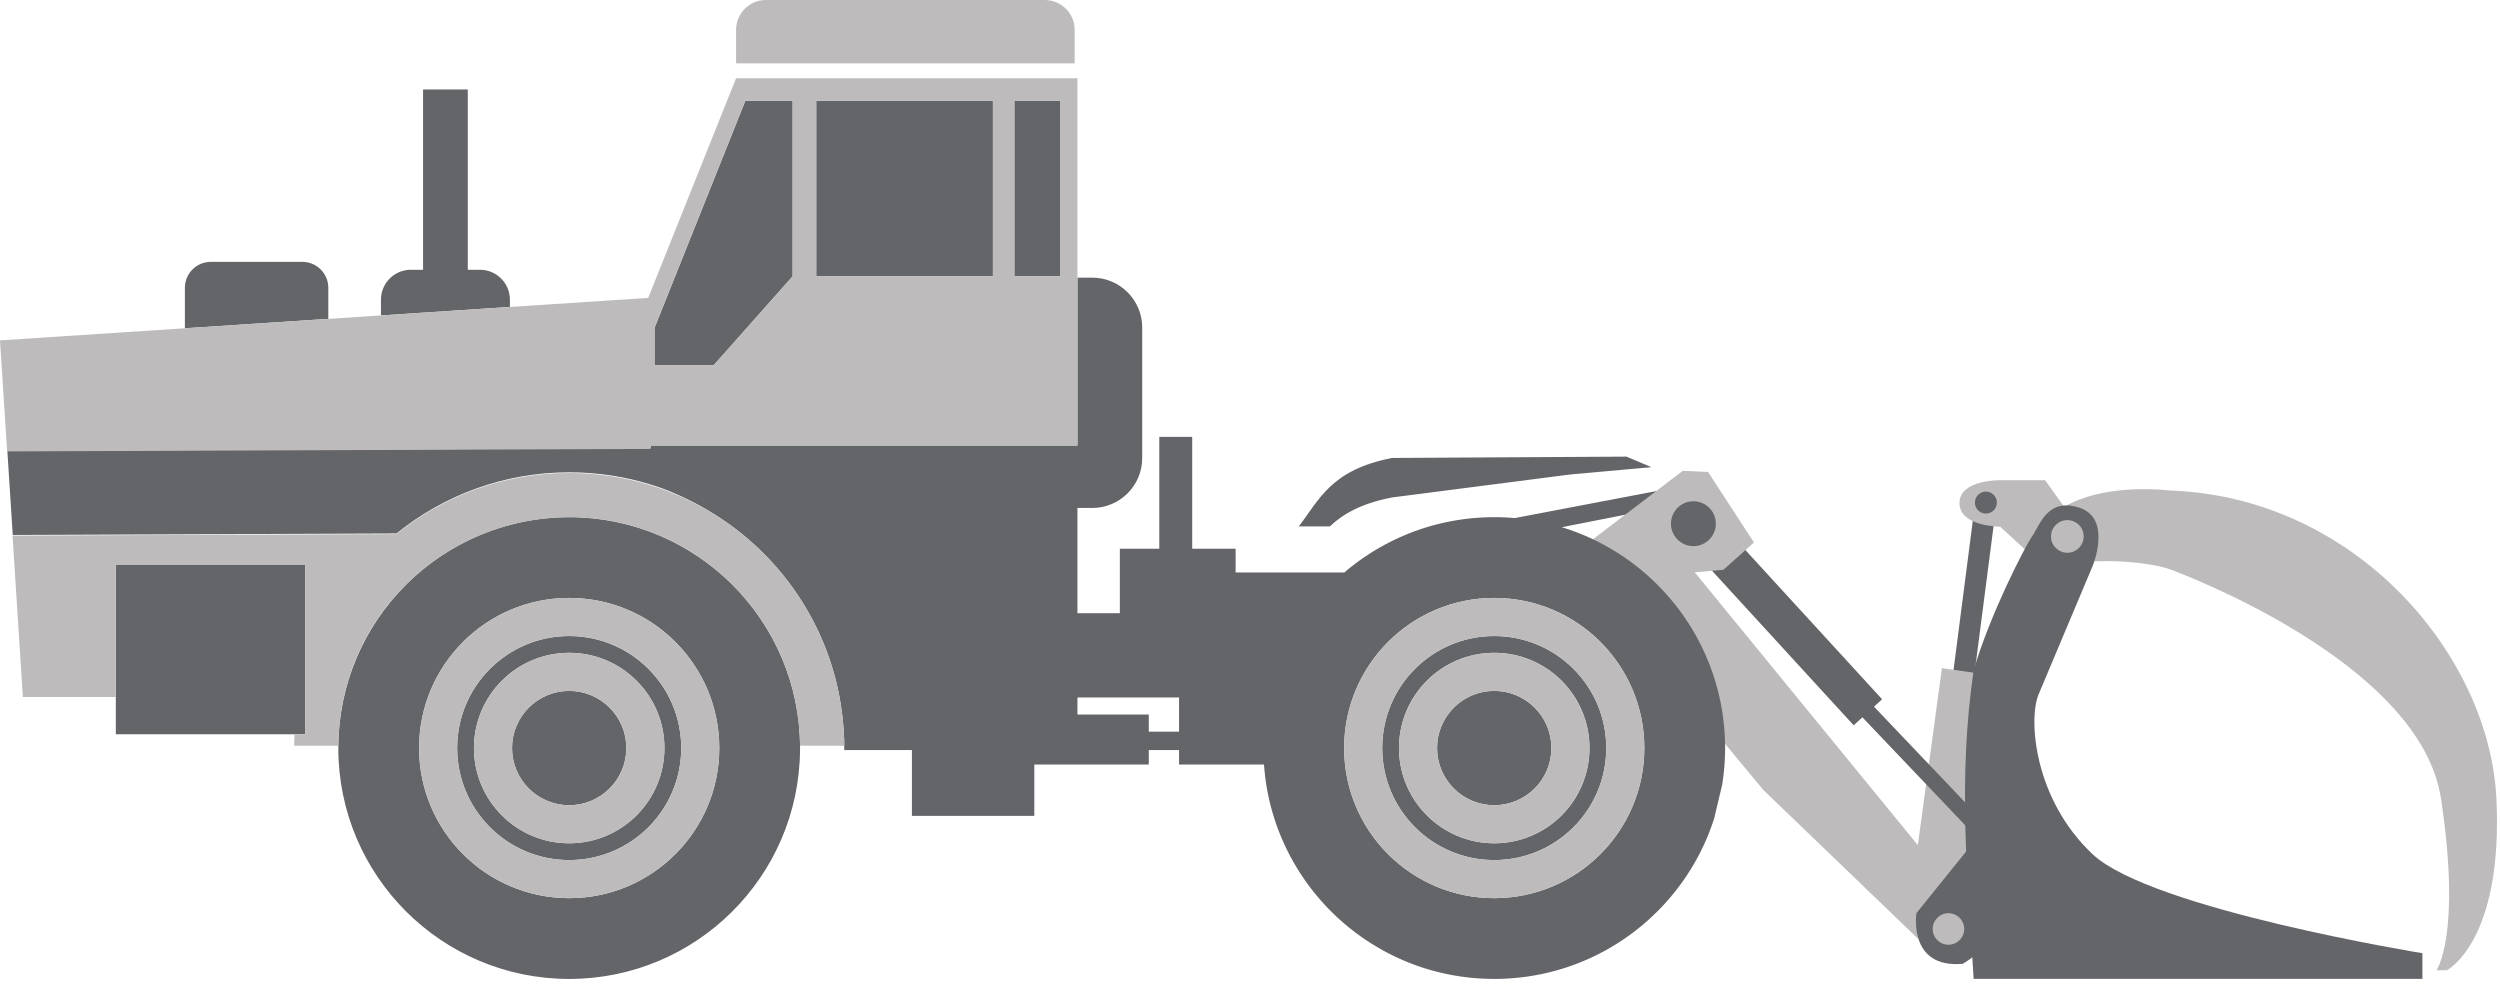 <svg width="111" height="44" viewBox="0 0 111 44" fill="none" xmlns="http://www.w3.org/2000/svg">
<path d="M88.64 22.385L87.706 22.244L86.687 30.133L87.62 30.274L88.64 22.385Z" fill="#646569"/>
<path d="M88.436 29.984L86.222 29.666L84.66 41.14L86.874 41.459L88.436 29.984Z" fill="#BDBBBB"/>
<path d="M83.111 31.277L82.605 31.759L87.785 37.199L88.291 36.717L83.111 31.277Z" fill="#646569"/>
<path d="M76.935 23.811L75.672 24.968L82.303 32.204L83.565 31.047L76.935 23.811Z" fill="#646569"/>
<path fill-rule="evenodd" clip-rule="evenodd" d="M96.373 21.78C96.373 21.78 90.105 20.965 90.105 25.286C93.723 24.524 96.014 25.147 96.373 25.286C96.731 25.424 107.462 29.386 108.38 35.46C109.298 41.535 108.178 43.081 108.178 43.081H108.64C108.64 43.081 111.146 41.802 110.841 35.46C110.535 29.119 104.64 22.085 96.373 21.78Z" fill="#BDBBBB"/>
<path fill-rule="evenodd" clip-rule="evenodd" d="M92.278 23.384L90.803 21.321H88.808C88.808 21.321 87.002 21.291 87.001 22.338C87.001 23.384 88.808 23.385 88.808 23.385L89.997 24.479L92.278 23.384H92.278Z" fill="#BDBBBB"/>
<path fill-rule="evenodd" clip-rule="evenodd" d="M75.086 21.509L63.853 23.649L64.153 24.43L75.187 22.256L75.086 21.509Z" fill="#646569"/>
<path fill-rule="evenodd" clip-rule="evenodd" d="M74.714 20.905L70.364 24.218V25.52L78.293 35.075L85.774 42.271H87.67V40.604L75.246 25.409L76.518 25.298L77.876 24.087L75.839 20.957L74.714 20.905Z" fill="#BDBBBB"/>
<path fill-rule="evenodd" clip-rule="evenodd" d="M107.554 43.461V42.322C107.554 42.322 95.517 40.371 92.916 37.931C90.314 35.492 90.048 31.937 90.515 30.827L92.916 25.123C92.916 25.123 93.779 23.034 92.344 22.55C90.909 22.066 90.573 23.314 90.233 23.802C89.893 24.29 88.348 27.299 87.63 29.759C86.931 34.552 87.344 38.784 87.63 43.461H107.554H107.554Z" fill="#646569"/>
<path fill-rule="evenodd" clip-rule="evenodd" d="M87.786 37.199L85.089 40.544C85.089 40.544 84.708 43.015 87.148 42.792C89.653 41.306 91.442 36.877 87.786 37.199Z" fill="#646569"/>
<path d="M86.511 41.946C86.897 41.946 87.211 41.632 87.211 41.246C87.211 40.859 86.897 40.546 86.511 40.546C86.124 40.546 85.811 40.859 85.811 41.246C85.811 41.632 86.124 41.946 86.511 41.946Z" fill="#BDBBBB"/>
<path d="M75.187 24.248C75.737 24.248 76.183 23.802 76.183 23.252C76.183 22.702 75.737 22.256 75.187 22.256C74.637 22.256 74.191 22.702 74.191 23.252C74.191 23.802 74.637 24.248 75.187 24.248Z" fill="#646569"/>
<path fill-rule="evenodd" clip-rule="evenodd" d="M28.879 19.931L28.892 19.782H47.838V12.328H48.505C49.72 12.328 50.714 13.322 50.714 14.537V20.345C50.714 21.559 49.72 22.553 48.505 22.553H47.838V27.227H49.721V24.364H51.473V19.398H52.934V24.364H54.862V25.416H59.69C59.768 25.349 59.848 25.283 59.928 25.218L59.951 25.2C59.998 25.163 60.046 25.125 60.094 25.088L60.14 25.053C60.186 25.018 60.232 24.983 60.279 24.949L60.332 24.91C60.376 24.878 60.419 24.847 60.463 24.817L60.548 24.757C60.584 24.732 60.621 24.708 60.658 24.683C60.695 24.658 60.732 24.634 60.77 24.61L60.867 24.547C60.901 24.525 60.937 24.503 60.972 24.481C61.01 24.458 61.049 24.435 61.087 24.412L61.189 24.351L61.294 24.291C61.335 24.267 61.377 24.244 61.418 24.222L61.506 24.174C61.548 24.151 61.59 24.129 61.632 24.107L61.718 24.064C61.762 24.041 61.806 24.019 61.851 23.997L61.948 23.951C61.993 23.929 62.038 23.908 62.083 23.887L62.168 23.849C62.22 23.826 62.272 23.803 62.324 23.78L62.393 23.752C62.447 23.729 62.501 23.707 62.556 23.685L62.612 23.663C62.669 23.641 62.727 23.619 62.785 23.597L62.839 23.578C62.903 23.554 62.967 23.531 63.032 23.509L63.083 23.492C63.148 23.471 63.213 23.449 63.279 23.428L63.32 23.416C63.385 23.396 63.45 23.376 63.516 23.357L63.56 23.345C63.625 23.327 63.691 23.309 63.757 23.292L63.8 23.281C63.87 23.263 63.94 23.245 64.011 23.229L64.041 23.222C64.117 23.204 64.193 23.188 64.27 23.172L64.296 23.167C64.369 23.152 64.443 23.138 64.516 23.125L64.545 23.12C64.617 23.107 64.689 23.095 64.762 23.084L64.801 23.078C64.874 23.067 64.947 23.057 65.02 23.047L65.049 23.043C65.129 23.033 65.209 23.024 65.289 23.016L65.312 23.013C65.388 23.006 65.464 22.999 65.541 22.993L65.575 22.991C65.65 22.985 65.725 22.98 65.801 22.976L65.832 22.975C65.909 22.971 65.986 22.968 66.064 22.966L66.089 22.965C66.174 22.963 66.259 22.962 66.344 22.962H66.344C66.433 22.962 66.521 22.963 66.609 22.965H66.609C66.697 22.968 66.784 22.971 66.872 22.975C66.959 22.98 67.046 22.985 67.132 22.992H67.133C67.219 22.998 67.306 23.006 67.392 23.015H67.392C67.478 23.024 67.564 23.033 67.649 23.044H67.65C67.735 23.055 67.82 23.067 67.904 23.08H67.905C67.99 23.093 68.074 23.107 68.158 23.122L68.159 23.122C68.243 23.137 68.326 23.153 68.409 23.17H68.41C68.493 23.187 68.576 23.205 68.658 23.224L68.659 23.224C68.742 23.243 68.823 23.263 68.905 23.284L68.906 23.285C68.988 23.305 69.069 23.327 69.15 23.35L69.151 23.351C69.231 23.373 69.312 23.397 69.392 23.422L69.393 23.422C69.473 23.447 69.552 23.473 69.631 23.5L69.632 23.5C69.712 23.527 69.79 23.555 69.868 23.583L69.869 23.584C69.947 23.612 70.025 23.642 70.102 23.672L70.103 23.672C70.18 23.703 70.257 23.735 70.333 23.767L70.335 23.767C70.411 23.799 70.487 23.832 70.561 23.866L70.563 23.867C70.638 23.901 70.713 23.936 70.787 23.972L70.788 23.972C70.863 24.008 70.936 24.045 71.01 24.082L71.011 24.083C71.084 24.12 71.157 24.159 71.229 24.198C71.301 24.237 71.374 24.278 71.445 24.319L71.447 24.32C71.518 24.36 71.588 24.402 71.658 24.445L71.66 24.446C71.73 24.488 71.799 24.531 71.867 24.576L71.869 24.577C71.938 24.62 72.006 24.666 72.074 24.711C72.139 24.755 72.204 24.8 72.268 24.846L72.276 24.851L72.279 24.853C72.345 24.9 72.41 24.948 72.475 24.997C72.673 25.144 72.865 25.299 73.051 25.459L73.052 25.461C73.114 25.514 73.175 25.568 73.234 25.623C73.659 26.009 74.051 26.43 74.406 26.881L74.409 26.884C74.459 26.947 74.508 27.012 74.556 27.076L74.559 27.079C74.607 27.144 74.655 27.209 74.701 27.275C74.79 27.399 74.875 27.526 74.958 27.654L74.978 27.684L74.98 27.687C75.024 27.755 75.067 27.825 75.109 27.894C75.707 28.877 76.144 29.97 76.384 31.134L76.386 31.142C76.523 31.81 76.595 32.503 76.595 33.213V33.264V33.303H76.595C76.59 33.819 76.547 34.327 76.469 34.822L76.108 36.341C76.086 36.412 76.062 36.482 76.038 36.552L76.017 36.609C75.999 36.663 75.98 36.717 75.96 36.77L75.933 36.841C75.914 36.892 75.894 36.943 75.874 36.993L75.849 37.056C75.826 37.113 75.802 37.17 75.779 37.226L75.759 37.272C75.729 37.342 75.698 37.412 75.666 37.482L75.648 37.52C75.622 37.575 75.596 37.631 75.569 37.686L75.533 37.759C75.511 37.804 75.488 37.848 75.466 37.893L75.429 37.964C75.404 38.011 75.379 38.057 75.355 38.103L75.319 38.168C75.283 38.232 75.247 38.297 75.21 38.361L75.208 38.364L75.207 38.365C75.17 38.429 75.132 38.493 75.093 38.557L75.054 38.619C75.027 38.663 75 38.706 74.972 38.748L74.926 38.82C74.898 38.862 74.87 38.904 74.842 38.946L74.801 39.007C74.767 39.056 74.733 39.104 74.698 39.153L74.669 39.195C74.626 39.255 74.582 39.314 74.538 39.373L74.497 39.426C74.465 39.468 74.432 39.51 74.399 39.552L74.347 39.619C74.319 39.654 74.29 39.688 74.262 39.723L74.199 39.799C74.168 39.836 74.137 39.872 74.105 39.908L74.055 39.966C74.007 40.021 73.958 40.076 73.909 40.13L73.868 40.174C73.83 40.215 73.792 40.255 73.755 40.295L73.696 40.355C73.664 40.389 73.631 40.422 73.599 40.454L73.534 40.519C73.5 40.552 73.466 40.584 73.432 40.617L73.37 40.676C73.318 40.726 73.265 40.775 73.211 40.823L73.174 40.857C73.131 40.895 73.087 40.933 73.044 40.971L72.978 41.027C72.942 41.057 72.906 41.088 72.87 41.118L72.802 41.173C72.763 41.205 72.724 41.236 72.684 41.267L72.627 41.313C72.576 41.352 72.526 41.39 72.475 41.428L72.446 41.451C72.387 41.494 72.328 41.536 72.269 41.579L72.199 41.627C72.16 41.655 72.12 41.682 72.081 41.709L72.01 41.756C71.968 41.784 71.925 41.812 71.883 41.839L71.82 41.88C71.773 41.91 71.725 41.939 71.677 41.968L71.624 42.001C71.56 42.04 71.495 42.078 71.43 42.115L71.388 42.139C71.338 42.167 71.286 42.196 71.235 42.224L71.158 42.265C71.118 42.286 71.076 42.308 71.035 42.33L70.953 42.371C70.909 42.394 70.864 42.416 70.819 42.438L70.75 42.471C70.683 42.503 70.616 42.534 70.548 42.565L70.502 42.585C70.448 42.609 70.393 42.633 70.338 42.656L70.263 42.687C70.218 42.706 70.173 42.725 70.127 42.743L70.044 42.775C69.997 42.794 69.949 42.812 69.902 42.829L69.829 42.856C69.76 42.881 69.691 42.905 69.622 42.928L69.615 42.931L69.612 42.932C69.539 42.956 69.466 42.98 69.393 43.003L69.332 43.021C69.278 43.037 69.225 43.054 69.17 43.069L69.096 43.09C69.043 43.105 68.992 43.118 68.939 43.132L68.866 43.151C68.806 43.166 68.746 43.181 68.686 43.195L68.639 43.206C68.563 43.223 68.487 43.239 68.411 43.255L68.353 43.267C68.296 43.278 68.239 43.289 68.181 43.299L68.099 43.314C68.049 43.322 67.998 43.331 67.948 43.339L67.862 43.352C67.805 43.361 67.749 43.368 67.691 43.376L67.628 43.384C67.55 43.394 67.471 43.403 67.392 43.411L67.353 43.414C67.287 43.421 67.221 43.427 67.155 43.432L67.076 43.438C67.023 43.441 66.969 43.445 66.916 43.448L66.824 43.453C66.77 43.455 66.716 43.457 66.662 43.459L66.586 43.461C66.506 43.463 66.425 43.464 66.344 43.464H66.344H66.341C66.256 43.464 66.171 43.463 66.086 43.461C66.055 43.46 66.024 43.458 65.994 43.457C65.938 43.456 65.882 43.454 65.827 43.451C65.79 43.45 65.754 43.447 65.718 43.444C65.67 43.442 65.622 43.439 65.575 43.435C65.531 43.432 65.488 43.428 65.445 43.425C65.404 43.421 65.362 43.418 65.321 43.414C65.278 43.409 65.235 43.404 65.193 43.4C65.151 43.395 65.11 43.391 65.069 43.386C65.026 43.38 64.983 43.374 64.94 43.368C64.899 43.363 64.859 43.357 64.818 43.351C64.778 43.345 64.738 43.339 64.698 43.332C64.654 43.325 64.609 43.318 64.565 43.31C64.528 43.304 64.492 43.297 64.455 43.29C64.41 43.281 64.364 43.273 64.319 43.264C64.282 43.256 64.244 43.248 64.207 43.24C64.163 43.231 64.12 43.222 64.076 43.212C64.037 43.203 63.998 43.194 63.959 43.185C63.919 43.175 63.877 43.165 63.837 43.155C63.797 43.145 63.757 43.135 63.718 43.124C63.677 43.113 63.636 43.102 63.595 43.091C63.557 43.08 63.518 43.07 63.48 43.058C63.439 43.047 63.398 43.035 63.358 43.022L63.243 42.987C63.203 42.974 63.163 42.961 63.123 42.948C63.085 42.935 63.047 42.922 63.009 42.909C62.97 42.896 62.931 42.882 62.893 42.868C62.854 42.854 62.814 42.84 62.776 42.826C62.738 42.812 62.7 42.797 62.663 42.783C62.624 42.768 62.587 42.754 62.549 42.739C62.512 42.724 62.475 42.708 62.438 42.693C62.398 42.677 62.358 42.66 62.318 42.643L62.222 42.601C62.18 42.583 62.138 42.564 62.097 42.546C62.064 42.531 62.032 42.515 62 42.5C61.958 42.481 61.916 42.461 61.874 42.441L61.792 42.4C61.747 42.378 61.702 42.355 61.657 42.332C61.634 42.32 61.611 42.308 61.588 42.296C61.539 42.27 61.49 42.245 61.442 42.218L61.403 42.196C61.224 42.098 61.048 41.994 60.876 41.885L60.827 41.854C60.775 41.822 60.724 41.787 60.673 41.754L60.629 41.724C60.581 41.692 60.533 41.659 60.486 41.626C60.468 41.613 60.449 41.6 60.43 41.587C60.388 41.557 60.346 41.527 60.305 41.496L60.234 41.445C60.19 41.412 60.145 41.378 60.102 41.344L60.048 41.303C60.003 41.268 59.957 41.231 59.912 41.195L59.861 41.154C59.818 41.118 59.775 41.083 59.732 41.046L59.676 40.999C59.635 40.964 59.594 40.928 59.554 40.892L59.496 40.841C59.456 40.804 59.415 40.767 59.374 40.73L59.322 40.681C59.282 40.643 59.242 40.604 59.202 40.566L59.15 40.515C59.11 40.476 59.071 40.437 59.032 40.397L58.983 40.346C58.944 40.306 58.906 40.266 58.867 40.226L58.819 40.173C58.78 40.131 58.742 40.089 58.703 40.047L58.663 40C58.623 39.955 58.583 39.91 58.544 39.864L58.511 39.825C58.471 39.777 58.431 39.729 58.391 39.68L58.361 39.643C58.321 39.593 58.28 39.543 58.241 39.492L58.218 39.462C58.177 39.409 58.137 39.356 58.097 39.302L58.078 39.276C58.037 39.22 57.996 39.163 57.956 39.107L57.947 39.093C57.454 38.391 57.047 37.623 56.741 36.806L56.738 36.797C56.711 36.726 56.686 36.655 56.661 36.583L56.656 36.57C56.632 36.5 56.608 36.429 56.586 36.359L56.579 36.339C56.557 36.271 56.536 36.202 56.516 36.134L56.507 36.103C56.487 36.036 56.469 35.97 56.45 35.903L56.441 35.866C56.423 35.8 56.406 35.733 56.39 35.666L56.38 35.629C56.364 35.562 56.349 35.495 56.334 35.428L56.326 35.391C56.311 35.322 56.297 35.253 56.283 35.184L56.277 35.153C56.264 35.082 56.251 35.01 56.239 34.938L56.235 34.916C56.222 34.841 56.211 34.766 56.2 34.69L56.198 34.678C56.187 34.601 56.177 34.523 56.167 34.446L56.166 34.43C56.146 34.27 56.131 34.108 56.119 33.946H52.35V33.303H51.006V33.946H45.923V36.225H40.489V33.303H37.484V33.111V32.755H37.476C37.473 32.675 37.469 32.594 37.464 32.513L37.463 32.498C37.459 32.424 37.454 32.35 37.449 32.276L37.446 32.241C37.44 32.171 37.434 32.101 37.428 32.031L37.425 32.002C37.418 31.93 37.41 31.858 37.401 31.787L37.399 31.765C37.39 31.693 37.381 31.622 37.371 31.551L37.368 31.521C37.357 31.448 37.347 31.377 37.335 31.305L37.333 31.287C37.321 31.211 37.308 31.136 37.294 31.061L37.294 31.055L37.293 31.049C37.279 30.975 37.265 30.901 37.251 30.827L37.249 30.818L37.246 30.807C37.232 30.735 37.217 30.663 37.202 30.591L37.197 30.569C37.181 30.498 37.165 30.428 37.148 30.358L37.143 30.338C37.127 30.268 37.109 30.199 37.091 30.129L37.085 30.105C37.067 30.037 37.048 29.969 37.029 29.901L37.022 29.876C37.003 29.809 36.984 29.742 36.963 29.676L36.956 29.649C36.934 29.578 36.912 29.507 36.889 29.436L36.887 29.431C36.864 29.361 36.841 29.291 36.817 29.222L36.805 29.19C36.782 29.123 36.759 29.057 36.734 28.991L36.728 28.974C36.703 28.907 36.678 28.841 36.652 28.775L36.643 28.75C36.618 28.688 36.593 28.625 36.567 28.563L36.554 28.53C36.528 28.469 36.502 28.407 36.475 28.345L36.463 28.318C36.437 28.257 36.41 28.197 36.383 28.137L36.366 28.102C36.339 28.044 36.312 27.986 36.284 27.928L36.267 27.892C36.237 27.83 36.206 27.768 36.175 27.706L36.169 27.694L36.168 27.692L36.164 27.685C36.132 27.622 36.099 27.559 36.066 27.497L36.05 27.467C36.019 27.408 35.987 27.35 35.955 27.292L35.94 27.265C35.908 27.208 35.876 27.151 35.843 27.094L35.824 27.063C35.791 27.007 35.758 26.951 35.725 26.895L35.705 26.863C35.671 26.806 35.635 26.75 35.6 26.694L35.586 26.671C35.551 26.616 35.515 26.561 35.479 26.507L35.458 26.474C35.421 26.418 35.383 26.363 35.346 26.308L35.331 26.287C35.29 26.227 35.248 26.167 35.206 26.108L35.202 26.103L35.201 26.102L35.199 26.099L35.197 26.096L35.195 26.093L35.194 26.091C35.159 26.043 35.124 25.995 35.089 25.947L35.087 25.945L35.085 25.942L35.083 25.94L35.081 25.937L35.081 25.936L35.06 25.908L35.059 25.907L35.057 25.904L35.056 25.902L35.054 25.9C35.023 25.858 34.991 25.817 34.959 25.776L34.958 25.774L34.956 25.771L34.954 25.769L34.953 25.767L34.951 25.765L34.949 25.762L34.948 25.76L34.915 25.718L34.914 25.716L34.912 25.714C34.879 25.672 34.846 25.63 34.813 25.589L34.812 25.587L34.81 25.584L34.808 25.582L34.806 25.58L34.804 25.578L34.772 25.536L34.77 25.535L34.769 25.533L34.767 25.531C34.734 25.49 34.7 25.45 34.667 25.409L34.665 25.407L34.664 25.405L34.662 25.403L34.66 25.401L34.658 25.398L34.62 25.353H34.62L34.619 25.35L34.617 25.349L34.615 25.346L34.613 25.344L34.611 25.342C34.578 25.302 34.544 25.263 34.51 25.224L34.508 25.221L34.507 25.22L34.502 25.214L34.471 25.179L34.469 25.176L34.468 25.175L34.466 25.172L34.464 25.17L34.462 25.169C34.431 25.133 34.4 25.098 34.368 25.062L34.366 25.06L34.365 25.058L34.363 25.056L34.361 25.054L34.359 25.052L34.358 25.05L34.311 24.999L34.31 24.997L34.308 24.996L34.306 24.994L34.305 24.992L34.303 24.99L34.22 24.899L34.218 24.897L34.216 24.896L34.213 24.892L34.211 24.891L34.21 24.889L34.208 24.887L34.206 24.885L34.151 24.826L34.148 24.823L34.147 24.821L34.145 24.82L34.06 24.731L34.058 24.729L34.057 24.727L34.055 24.726L34.053 24.724L34.052 24.722L34.05 24.721L34.048 24.719L34.047 24.717L34.045 24.715L34.043 24.713L34.042 24.712L33.994 24.663L33.992 24.661L33.99 24.659L33.989 24.658L33.987 24.656L33.985 24.654L33.983 24.652L33.981 24.651L33.885 24.553L33.883 24.551L33.881 24.549L33.88 24.548L33.878 24.546L33.825 24.494L33.823 24.492L33.821 24.49L33.82 24.488L33.818 24.487L33.816 24.485L33.815 24.484L33.813 24.482L33.811 24.481L33.734 24.405L33.732 24.403L33.728 24.4L33.727 24.399L33.725 24.397L33.724 24.395L33.722 24.394L33.72 24.392L33.719 24.391L33.717 24.389L33.656 24.331L33.655 24.331L33.654 24.329L33.652 24.327L33.65 24.326L33.648 24.324L33.647 24.322C33.615 24.292 33.583 24.262 33.55 24.233L33.548 24.231L33.547 24.229L33.545 24.228L33.543 24.226L33.542 24.225L33.486 24.174L33.484 24.172L33.483 24.171L33.481 24.169L33.479 24.168L33.477 24.166L33.476 24.164L33.474 24.163C33.442 24.134 33.41 24.105 33.377 24.076L33.376 24.074L33.374 24.073L33.372 24.071L33.371 24.071L33.31 24.016L33.308 24.015L33.306 24.013L33.304 24.012L33.303 24.01L33.301 24.009L33.3 24.007L33.298 24.006L33.296 24.004L33.292 24.001L33.291 24C33.264 23.976 33.237 23.953 33.211 23.93L33.209 23.929L33.207 23.927L33.205 23.926L33.203 23.924L33.202 23.923L33.2 23.921L33.198 23.92L33.198 23.919L33.131 23.862L33.129 23.861L33.127 23.86L33.125 23.858L33.123 23.857L33.122 23.855L33.12 23.854L33.119 23.852C33.091 23.829 33.063 23.806 33.035 23.782L33.033 23.781L33.03 23.778L33.028 23.777L33.026 23.775L33.025 23.774L33.023 23.773L33.021 23.771L33.019 23.77H33.019L32.953 23.715L32.951 23.714L32.949 23.712L32.947 23.711L32.945 23.709L32.944 23.708L32.942 23.706L32.94 23.705L32.938 23.704L32.937 23.702C32.909 23.68 32.881 23.657 32.853 23.635L32.852 23.634L32.85 23.632L32.848 23.631L32.846 23.63L32.845 23.628L32.843 23.627L32.841 23.625L32.839 23.624L32.764 23.565L32.763 23.565L32.657 23.483L32.577 23.422L32.575 23.421L32.573 23.419L32.571 23.418L32.57 23.417L32.568 23.416L32.566 23.414L32.565 23.413L32.489 23.357L32.487 23.356L32.486 23.354L32.484 23.353L32.482 23.352L32.48 23.351L32.479 23.349L32.477 23.348L32.475 23.347L32.474 23.345L32.472 23.344L32.471 23.343L32.469 23.342L32.389 23.284L32.388 23.283L32.386 23.282L32.384 23.281L32.382 23.279L32.381 23.278L32.377 23.275L32.376 23.274L32.37 23.27L32.368 23.269C32.343 23.251 32.318 23.233 32.292 23.215L32.291 23.214L32.289 23.212L32.284 23.209L32.282 23.207L32.28 23.206L32.278 23.205L32.276 23.204L32.276 23.203L32.201 23.151L32.199 23.15L32.197 23.149L32.196 23.148L32.194 23.146L32.192 23.145L32.19 23.144L32.188 23.143L32.187 23.141L32.185 23.14L32.183 23.139L32.181 23.137L32.175 23.133L32.174 23.132L32.1 23.082L32.098 23.081L32.097 23.079L32.095 23.078L32.093 23.077L32.091 23.076L32.09 23.074L32.088 23.073L32.086 23.072L32.084 23.07L32.01 23.021L32.008 23.02L32.006 23.019L32.004 23.017L32.002 23.016L32 23.015L31.998 23.014C31.964 22.991 31.929 22.968 31.894 22.945L31.892 22.944L31.89 22.943L31.889 22.941L31.886 22.94L31.884 22.939L31.812 22.893L31.808 22.89C31.77 22.866 31.732 22.842 31.694 22.819L31.692 22.817L31.601 22.762L31.601 22.762L31.599 22.76L31.597 22.759L31.595 22.758L31.594 22.757L31.592 22.756L31.59 22.755L31.587 22.753L31.585 22.752L31.583 22.751L31.508 22.705L31.506 22.704L31.503 22.702L31.501 22.701L31.499 22.7L31.497 22.699L31.496 22.698L31.494 22.697L31.492 22.695L31.491 22.694H31.49L31.398 22.641L31.396 22.64L31.395 22.639L31.393 22.638L31.392 22.637L31.39 22.636L31.388 22.635L31.387 22.634L31.385 22.633L31.383 22.632L31.382 22.631L31.38 22.63L31.378 22.628L31.377 22.628L31.365 22.621L31.363 22.62L31.362 22.619L31.36 22.618L31.303 22.585L31.302 22.584L31.3 22.583L31.299 22.582L31.297 22.581L31.295 22.58L31.293 22.579L31.292 22.578L31.29 22.577L31.288 22.576L31.287 22.575L31.285 22.574L31.284 22.573L31.282 22.572L31.28 22.571L31.216 22.535L31.214 22.535L31.211 22.533L31.209 22.532L31.208 22.531L31.206 22.53L31.205 22.529L31.203 22.528L31.201 22.527L31.2 22.526L31.198 22.525L31.196 22.524L31.195 22.523L31.193 22.522L31.192 22.521L31.19 22.52L31.188 22.519L31.187 22.518L31.185 22.517L31.183 22.517L31.182 22.515L31.18 22.515L31.179 22.514L31.177 22.513L31.175 22.512L31.174 22.511L31.172 22.51L31.171 22.509L31.169 22.508L31.168 22.507L31.166 22.506L31.165 22.505L31.163 22.504L31.161 22.503L31.16 22.503L31.158 22.501L31.157 22.501L31.155 22.5L31.153 22.499L31.136 22.489L31.134 22.488L31.133 22.487L31.098 22.468L31.096 22.467L31.095 22.466L31.093 22.465L31.091 22.464L31.09 22.464L31.088 22.462L31.087 22.462L31.085 22.461L31.083 22.46L31.082 22.459L31.08 22.458L31.079 22.457L31.027 22.429L31.025 22.428L31.023 22.428L31.022 22.426L31.02 22.426L31.019 22.425L31.017 22.424L31.015 22.423L31.014 22.422L31.012 22.421L31.011 22.42L31.009 22.42L31.007 22.418L31.006 22.418L31 22.414L30.998 22.413L30.997 22.413L30.995 22.412L30.994 22.411L30.992 22.41L30.99 22.409L30.989 22.408L30.987 22.407L30.986 22.407L30.984 22.405L30.982 22.405L30.981 22.404L30.979 22.403L30.977 22.402L30.976 22.401L30.974 22.4L30.972 22.399L30.971 22.398L30.969 22.397L30.967 22.396L30.965 22.395L30.964 22.394L30.962 22.393L30.96 22.392L30.889 22.355L30.888 22.354L30.886 22.353L30.884 22.352L30.882 22.351L30.881 22.35L30.879 22.349L30.878 22.348L30.876 22.347L30.874 22.346L30.871 22.345L30.869 22.344L30.826 22.322L30.824 22.321L30.823 22.32L30.821 22.319L30.819 22.318L30.818 22.317L30.816 22.316L30.814 22.316L30.813 22.315L30.811 22.314L30.81 22.313L30.808 22.312L30.806 22.311L30.804 22.31L30.803 22.309L30.801 22.308L30.799 22.308L30.798 22.307L30.796 22.306L30.795 22.305L30.793 22.304L30.791 22.303L30.79 22.302L30.788 22.301L30.786 22.3L30.785 22.299L30.783 22.299L30.782 22.298L30.78 22.297L30.778 22.296L30.776 22.295L30.775 22.294L30.773 22.293L30.771 22.293L30.77 22.291C30.736 22.274 30.702 22.257 30.668 22.24L30.666 22.239L30.664 22.238L30.662 22.237L30.632 22.223L30.63 22.222L30.628 22.221L30.626 22.22L30.624 22.219L30.622 22.218L30.621 22.217L30.619 22.216L30.617 22.215L30.615 22.214L30.613 22.213L30.611 22.212L30.61 22.211L30.608 22.21L30.606 22.209L30.604 22.208L30.602 22.207L30.6 22.206L30.598 22.206L30.596 22.205L30.595 22.203L30.593 22.203L30.591 22.201L30.589 22.201L30.587 22.2L30.585 22.199L30.584 22.198L30.582 22.197L30.58 22.196L30.578 22.195L30.576 22.194L30.574 22.193L30.572 22.192L30.57 22.191L30.569 22.19L30.567 22.189L30.565 22.188L30.563 22.187L30.561 22.186L30.559 22.186L30.558 22.184L30.556 22.184L30.554 22.183L30.552 22.182L30.55 22.18L30.548 22.18L30.547 22.179L30.545 22.178L30.544 22.178L30.542 22.177L30.541 22.176L30.539 22.175L30.538 22.175L30.536 22.174L30.535 22.173L30.534 22.172L30.532 22.172L30.531 22.171L30.529 22.171L30.528 22.17L30.527 22.169L30.525 22.168L30.523 22.167L30.522 22.166L30.521 22.166L30.518 22.165L30.517 22.164C30.497 22.155 30.478 22.145 30.458 22.136L30.456 22.135L30.454 22.134L30.452 22.133L30.451 22.132L30.448 22.131L30.446 22.13L30.422 22.119L30.42 22.118L30.418 22.117L30.416 22.116L30.414 22.115L30.412 22.114L30.41 22.113L30.409 22.112L30.406 22.111L30.404 22.11L30.402 22.109L30.4 22.108L30.398 22.107L30.396 22.107L30.394 22.105L30.392 22.105L30.39 22.104L30.388 22.103L30.386 22.102L30.384 22.101L30.382 22.1L30.38 22.099L30.378 22.098L30.376 22.097L30.374 22.096L30.372 22.095L30.37 22.094L30.368 22.093L30.366 22.092L30.364 22.091L30.362 22.09L30.36 22.089L30.358 22.088L30.356 22.087L30.354 22.086L30.352 22.085L30.35 22.084L30.348 22.084L30.346 22.082L30.344 22.082L30.342 22.08L30.34 22.08L30.338 22.079L30.336 22.078L30.334 22.077L30.332 22.076L30.33 22.075L30.328 22.074L30.327 22.073L30.326 22.072L30.324 22.072L30.323 22.071L30.321 22.07L30.32 22.07L30.319 22.069L30.317 22.068L30.316 22.068L30.314 22.067L30.313 22.067L30.312 22.066L30.31 22.065L30.309 22.065L30.308 22.064L30.306 22.063L30.305 22.063L30.303 22.062L30.302 22.062L30.301 22.061L30.3 22.06L30.298 22.06L30.297 22.059L30.295 22.058L30.294 22.058L30.293 22.057L30.249 22.037L30.248 22.037L30.245 22.035L30.244 22.035L30.242 22.034L30.241 22.034L30.239 22.033L30.237 22.032L30.233 22.03L30.231 22.029L30.211 22.02L30.209 22.019L30.207 22.018L30.205 22.017L30.203 22.016L30.201 22.015L30.199 22.015L30.197 22.013L30.195 22.013L30.193 22.012L30.191 22.011L30.188 22.01L30.187 22.009L30.185 22.008L30.182 22.007L30.18 22.006L30.179 22.005L30.176 22.004L30.174 22.003L30.173 22.002L30.17 22.001L30.169 22.001L30.166 21.999L30.164 21.999L30.156 21.995L30.154 21.994L30.152 21.993L30.15 21.992L30.148 21.992L30.146 21.991L30.144 21.99L30.142 21.989L30.138 21.987L30.136 21.986L30.134 21.985L30.132 21.984L30.13 21.983L30.128 21.982L30.126 21.981L30.124 21.981L30.122 21.98L30.12 21.979L30.118 21.978L30.116 21.977L30.114 21.976L30.112 21.975C30.082 21.962 30.051 21.949 30.021 21.936L30.02 21.935L30.018 21.934L30.016 21.934L30.014 21.933L30.012 21.932L30.011 21.931L30.004 21.929L30.002 21.928L30.001 21.927L29.999 21.926L29.997 21.925L29.995 21.924L29.994 21.924L29.992 21.923L29.99 21.922L29.989 21.922L29.987 21.921L29.985 21.92L29.983 21.919L29.982 21.919L29.98 21.918L29.978 21.917L29.977 21.916L29.975 21.916L29.973 21.915L29.972 21.914L29.97 21.913L29.968 21.912L29.966 21.912L29.965 21.911L29.963 21.91L29.961 21.91L29.96 21.909L29.958 21.908L29.956 21.907L29.954 21.906L29.953 21.906L29.951 21.905L29.949 21.904L29.948 21.904L29.946 21.903L29.944 21.902L29.942 21.901L29.941 21.9L29.939 21.899L29.937 21.899L29.935 21.898L29.934 21.898L29.932 21.897L29.93 21.896L29.929 21.895L29.927 21.894L29.925 21.893L29.923 21.893L29.922 21.892L29.92 21.892L29.919 21.891L29.917 21.89L29.915 21.889L29.913 21.888L29.911 21.887L29.91 21.887L29.908 21.886L29.907 21.886L29.905 21.885L29.903 21.884L29.901 21.883L29.899 21.882L29.898 21.881L29.896 21.881L29.894 21.88L29.893 21.879L29.891 21.878L29.889 21.878L29.887 21.877L29.886 21.876L29.884 21.875L29.882 21.875L29.88 21.874L29.873 21.871L29.872 21.87L29.87 21.87C29.853 21.862 29.835 21.855 29.818 21.848L29.816 21.847L29.814 21.846L29.812 21.846L29.811 21.845L29.809 21.845L29.807 21.844L29.806 21.843L29.804 21.842L29.802 21.841L29.8 21.84L29.799 21.84L29.797 21.839L29.795 21.838L29.794 21.838L29.793 21.837L29.79 21.837L29.788 21.836L29.787 21.835L29.785 21.834L29.784 21.834L29.782 21.833L29.78 21.832L29.778 21.831L29.777 21.83L29.775 21.83L29.773 21.829L29.772 21.828L29.77 21.828L29.768 21.827L29.767 21.826L29.765 21.826L29.763 21.825L29.762 21.825L29.758 21.823L29.756 21.822L29.755 21.822L29.753 21.821L29.751 21.82L29.75 21.819L29.748 21.819L29.746 21.818L29.745 21.817L29.743 21.817L29.741 21.816L29.739 21.815L29.738 21.815L29.736 21.814L29.735 21.814L29.733 21.813L29.731 21.812L29.729 21.811L29.728 21.811L29.726 21.81L29.724 21.809L29.723 21.808L29.721 21.808L29.719 21.807L29.717 21.806L29.716 21.806L29.714 21.805L29.712 21.804L29.711 21.803L29.709 21.803L29.707 21.802L29.706 21.802L29.704 21.801L29.702 21.8L29.701 21.799L29.699 21.799L29.697 21.798L29.696 21.798L29.694 21.797L29.692 21.796L29.69 21.795L29.689 21.795L29.687 21.794L29.685 21.793L29.683 21.792L29.682 21.791L29.68 21.791L29.678 21.79L29.677 21.79L29.675 21.789L29.673 21.788L29.671 21.788L29.669 21.787L29.668 21.786L29.666 21.785L29.665 21.784L29.663 21.784L29.661 21.783L29.659 21.782L29.656 21.781L29.654 21.78L29.588 21.755L29.586 21.754L29.584 21.753L29.582 21.752L29.581 21.752L29.579 21.751L29.577 21.75L29.575 21.75L29.571 21.748L29.569 21.747L29.567 21.746L29.565 21.746L29.563 21.745L29.561 21.744L29.559 21.744L29.558 21.743L29.553 21.741L29.552 21.741L29.55 21.74L29.548 21.739L29.536 21.735L29.534 21.734L29.494 21.72L29.493 21.719L29.491 21.718L29.481 21.715L29.479 21.714L29.477 21.713L29.475 21.712L29.473 21.711L29.471 21.71L29.469 21.71L29.468 21.709L29.465 21.708L29.463 21.708L29.461 21.707L29.46 21.706L29.457 21.705L29.455 21.704C29.422 21.693 29.39 21.68 29.358 21.669L29.355 21.668L29.352 21.667L29.35 21.666L29.348 21.665L29.345 21.664L29.343 21.663L29.34 21.663L29.337 21.661L29.216 21.62L29.213 21.619L29.211 21.618L29.208 21.617L29.205 21.616L29.203 21.615L29.2 21.615L29.198 21.613C29.176 21.606 29.155 21.598 29.133 21.591L29.128 21.59L29.124 21.588L29.121 21.587C29.051 21.564 28.98 21.542 28.909 21.519L28.906 21.518L28.902 21.517L28.889 21.513C27.749 21.161 26.538 20.971 25.282 20.971C22.374 20.971 19.703 21.988 17.606 23.686L0.566 23.753L0.326 20.014L28.889 19.903L28.879 19.931ZM66.344 26.548C70.025 26.548 73.009 29.532 73.009 33.213C73.009 36.894 70.025 39.878 66.344 39.878C62.663 39.878 59.679 36.894 59.679 33.213C59.679 29.532 62.663 26.548 66.344 26.548ZM66.344 28.985C68.68 28.985 70.573 30.878 70.573 33.213C70.573 35.549 68.68 37.442 66.344 37.442C64.009 37.442 62.115 35.549 62.115 33.213C62.115 30.878 64.009 28.985 66.344 28.985ZM66.344 28.24C69.091 28.24 71.317 30.467 71.317 33.213C71.317 35.96 69.091 38.187 66.344 38.187C63.597 38.187 61.371 35.96 61.371 33.213C61.371 30.467 63.597 28.24 66.344 28.24ZM66.344 30.676C67.746 30.676 68.882 31.812 68.882 33.214C68.882 34.614 67.746 35.751 66.344 35.751C64.943 35.751 63.807 34.615 63.807 33.214C63.807 31.812 64.943 30.676 66.344 30.676ZM35.523 33.192C35.523 33.166 35.523 33.138 35.522 33.112H35.523V33.192ZM25.272 26.548C28.953 26.548 31.937 29.533 31.937 33.214C31.937 36.894 28.953 39.878 25.272 39.878C21.591 39.878 18.607 36.894 18.607 33.214C18.607 29.533 21.591 26.548 25.272 26.548ZM35.523 33.303H35.522C35.474 38.924 30.904 43.465 25.272 43.465C19.611 43.465 15.021 38.875 15.021 33.214C15.021 27.552 19.611 22.962 25.272 22.962C30.932 22.962 35.52 27.548 35.523 33.207V33.303V33.303ZM25.272 28.985C27.608 28.985 29.501 30.878 29.501 33.213C29.501 35.549 27.608 37.442 25.272 37.442C22.937 37.442 21.043 35.549 21.043 33.213C21.043 30.878 22.937 28.985 25.272 28.985ZM25.272 28.24C28.019 28.24 30.246 30.467 30.246 33.213C30.246 35.96 28.019 38.187 25.272 38.187C22.526 38.187 20.299 35.96 20.299 33.213C20.299 30.467 22.526 28.24 25.272 28.24ZM25.272 30.676C26.674 30.676 27.809 31.812 27.809 33.214C27.809 34.614 26.674 35.751 25.272 35.751C23.871 35.751 22.735 34.615 22.735 33.214C22.735 31.812 23.871 30.676 25.272 30.676ZM61.815 20.333C59.09 20.857 58.58 22.188 57.667 23.371H59.047C59.63 22.819 60.441 22.35 61.815 22.086L69.692 21.07L73.325 20.742L72.214 20.274L61.815 20.333V20.333ZM45.037 12.27H47.084V4.471H45.037V12.27ZM36.241 12.27H44.085V4.471H36.241V12.27ZM35.193 12.27L31.684 16.221H29.06V14.559L33.095 4.47H35.193V12.27V12.27ZM18.239 11.978H18.784V3.973H20.77V11.978H21.315C22.044 11.978 22.64 12.574 22.64 13.303V13.628L20.25 13.785L18.784 13.882L16.914 14.004V13.303C16.914 12.574 17.51 11.978 18.239 11.978ZM9.357 11.627H13.429C14.06 11.627 14.577 12.144 14.577 12.775V14.157L8.209 14.575V12.775C8.209 12.144 8.725 11.627 9.357 11.627ZM9.381 16.126H24.506C24.749 16.126 24.948 16.325 24.948 16.568V18.722C24.948 18.965 24.749 19.164 24.506 19.164H9.381C9.138 19.164 8.939 18.965 8.939 18.722V16.568C8.939 16.325 9.138 16.126 9.381 16.126ZM5.142 25.065H13.555V32.602H5.142V25.065ZM47.839 31.726V30.966H52.35V32.486H51.006V31.726H47.839V31.726Z" fill="#646569"/>
<path fill-rule="evenodd" clip-rule="evenodd" d="M1.015 30.947H5.141V25.065H13.554V32.602H13.075C13.066 32.771 13.062 32.941 13.06 33.112H15.022C15.082 27.035 20.274 22.559 26.069 22.993C31.197 23.381 35.468 27.648 35.522 33.112H37.484C37.483 32.993 37.48 32.874 37.475 32.756C37.384 30.281 36.557 27.994 35.207 26.109L35.201 26.102C35.162 26.047 35.122 25.992 35.081 25.937L35.059 25.907C35.023 25.858 34.985 25.81 34.948 25.761L34.916 25.719C34.879 25.672 34.842 25.626 34.804 25.579L34.77 25.536C34.734 25.491 34.697 25.447 34.66 25.402L34.62 25.354C34.583 25.31 34.544 25.265 34.506 25.221L34.471 25.18C34.433 25.137 34.395 25.094 34.357 25.052L34.311 25.001C34.277 24.963 34.242 24.926 34.208 24.889L34.148 24.825C34.112 24.788 34.077 24.75 34.041 24.713L33.993 24.665C33.955 24.625 33.916 24.586 33.877 24.547L33.824 24.495C33.788 24.46 33.752 24.425 33.715 24.39L33.654 24.332C33.617 24.297 33.58 24.262 33.542 24.227L33.485 24.175C33.447 24.141 33.409 24.106 33.371 24.072L33.308 24.017C33.271 23.985 33.234 23.953 33.196 23.921L33.129 23.863C33.092 23.832 33.055 23.801 33.017 23.77L32.95 23.716C32.913 23.685 32.875 23.655 32.837 23.625L32.761 23.566L32.655 23.484L32.574 23.423C32.538 23.396 32.502 23.369 32.466 23.343L32.386 23.286C32.349 23.259 32.311 23.232 32.273 23.205L32.198 23.153C32.159 23.126 32.12 23.099 32.08 23.073L32.004 23.022C31.964 22.996 31.924 22.969 31.883 22.943L31.804 22.893L31.691 22.821L31.597 22.764C31.56 22.742 31.524 22.719 31.487 22.697L31.394 22.644C31.359 22.623 31.323 22.602 31.287 22.582C31.252 22.562 31.217 22.543 31.182 22.523C31.148 22.505 31.114 22.486 31.08 22.467C31.047 22.449 31.012 22.431 30.979 22.413C30.943 22.394 30.907 22.375 30.87 22.356C30.835 22.338 30.799 22.32 30.764 22.302L30.662 22.251C30.622 22.231 30.581 22.212 30.541 22.193C30.51 22.178 30.48 22.163 30.449 22.149C30.407 22.129 30.364 22.11 30.321 22.09C30.292 22.077 30.263 22.063 30.234 22.05C30.191 22.031 30.148 22.013 30.105 21.994L30.014 21.955C29.977 21.94 29.94 21.925 29.903 21.91C29.866 21.894 29.829 21.879 29.792 21.864C29.756 21.849 29.719 21.836 29.682 21.822C29.645 21.807 29.608 21.792 29.571 21.778C29.529 21.762 29.487 21.747 29.445 21.732L29.347 21.697C29.294 21.678 29.241 21.66 29.188 21.642L29.123 21.62L29.118 21.618C29.043 21.593 28.968 21.569 28.892 21.546L28.879 21.542C27.739 21.19 26.528 21 25.272 21C22.364 21 19.693 22.017 17.596 23.715L0.556 23.782L1.015 30.947V30.947ZM45.036 12.27H47.084V4.47H45.036V12.27ZM36.241 12.27H44.085V4.47H36.241V12.27ZM35.192 12.27L31.684 16.221H29.06V14.559L33.095 4.47H35.192V12.27V12.27ZM28.892 19.782H47.838V12.328V3.475H34.779H32.682L28.781 13.226L0 15.113L0.316 20.043L28.879 19.931L28.892 19.782H28.892ZM18.985 25.116C19.045 25.07 19.104 25.025 19.165 24.98L18.985 25.116ZM21.78 23.573C21.852 23.547 21.926 23.52 22 23.496L21.78 23.573ZM32.682 2.812H47.715V1.325C47.715 0.596 47.119 0 46.39 0H34.006C33.278 0 32.682 0.597 32.682 1.325V2.812ZM66.344 26.548C70.025 26.548 73.009 29.532 73.009 33.213C73.009 36.894 70.025 39.878 66.344 39.878C62.663 39.878 59.679 36.894 59.679 33.213C59.679 29.532 62.663 26.548 66.344 26.548ZM66.344 28.985C68.68 28.985 70.573 30.878 70.573 33.213C70.573 35.549 68.68 37.442 66.344 37.442C64.009 37.442 62.115 35.549 62.115 33.213C62.115 30.878 64.009 28.985 66.344 28.985ZM66.344 28.24C69.091 28.24 71.317 30.467 71.317 33.213C71.317 35.96 69.091 38.187 66.344 38.187C63.597 38.187 61.371 35.96 61.371 33.213C61.371 30.467 63.597 28.24 66.344 28.24ZM66.344 30.676C67.746 30.676 68.882 31.812 68.882 33.214C68.882 34.615 67.746 35.751 66.344 35.751C64.943 35.751 63.807 34.615 63.807 33.214C63.807 31.812 64.943 30.676 66.344 30.676ZM25.272 26.548C28.953 26.548 31.937 29.533 31.937 33.214C31.937 36.894 28.953 39.878 25.272 39.878C21.591 39.878 18.607 36.894 18.607 33.214C18.607 29.533 21.591 26.548 25.272 26.548ZM25.272 28.985C27.608 28.985 29.501 30.878 29.501 33.214C29.501 35.549 27.608 37.442 25.272 37.442C22.937 37.442 21.043 35.549 21.043 33.214C21.043 30.878 22.937 28.985 25.272 28.985ZM25.272 28.24C28.019 28.24 30.246 30.467 30.246 33.214C30.246 35.96 28.019 38.187 25.272 38.187C22.526 38.187 20.299 35.96 20.299 33.214C20.299 30.467 22.526 28.24 25.272 28.24ZM25.272 30.676C26.674 30.676 27.809 31.812 27.809 33.214C27.809 34.615 26.674 35.751 25.272 35.751C23.871 35.751 22.735 34.615 22.735 33.214C22.735 31.812 23.871 30.676 25.272 30.676Z" fill="#BDBBBB"/>
<path d="M88.173 22.803C88.443 22.803 88.661 22.584 88.661 22.315C88.661 22.046 88.443 21.827 88.173 21.827C87.904 21.827 87.686 22.046 87.686 22.315C87.686 22.584 87.904 22.803 88.173 22.803Z" fill="#646569"/>
<path d="M91.79 24.543C92.19 24.543 92.515 24.218 92.515 23.818C92.515 23.417 92.19 23.093 91.79 23.093C91.389 23.093 91.065 23.417 91.065 23.818C91.065 24.218 91.389 24.543 91.79 24.543Z" fill="#BDBBBB"/>
</svg>

